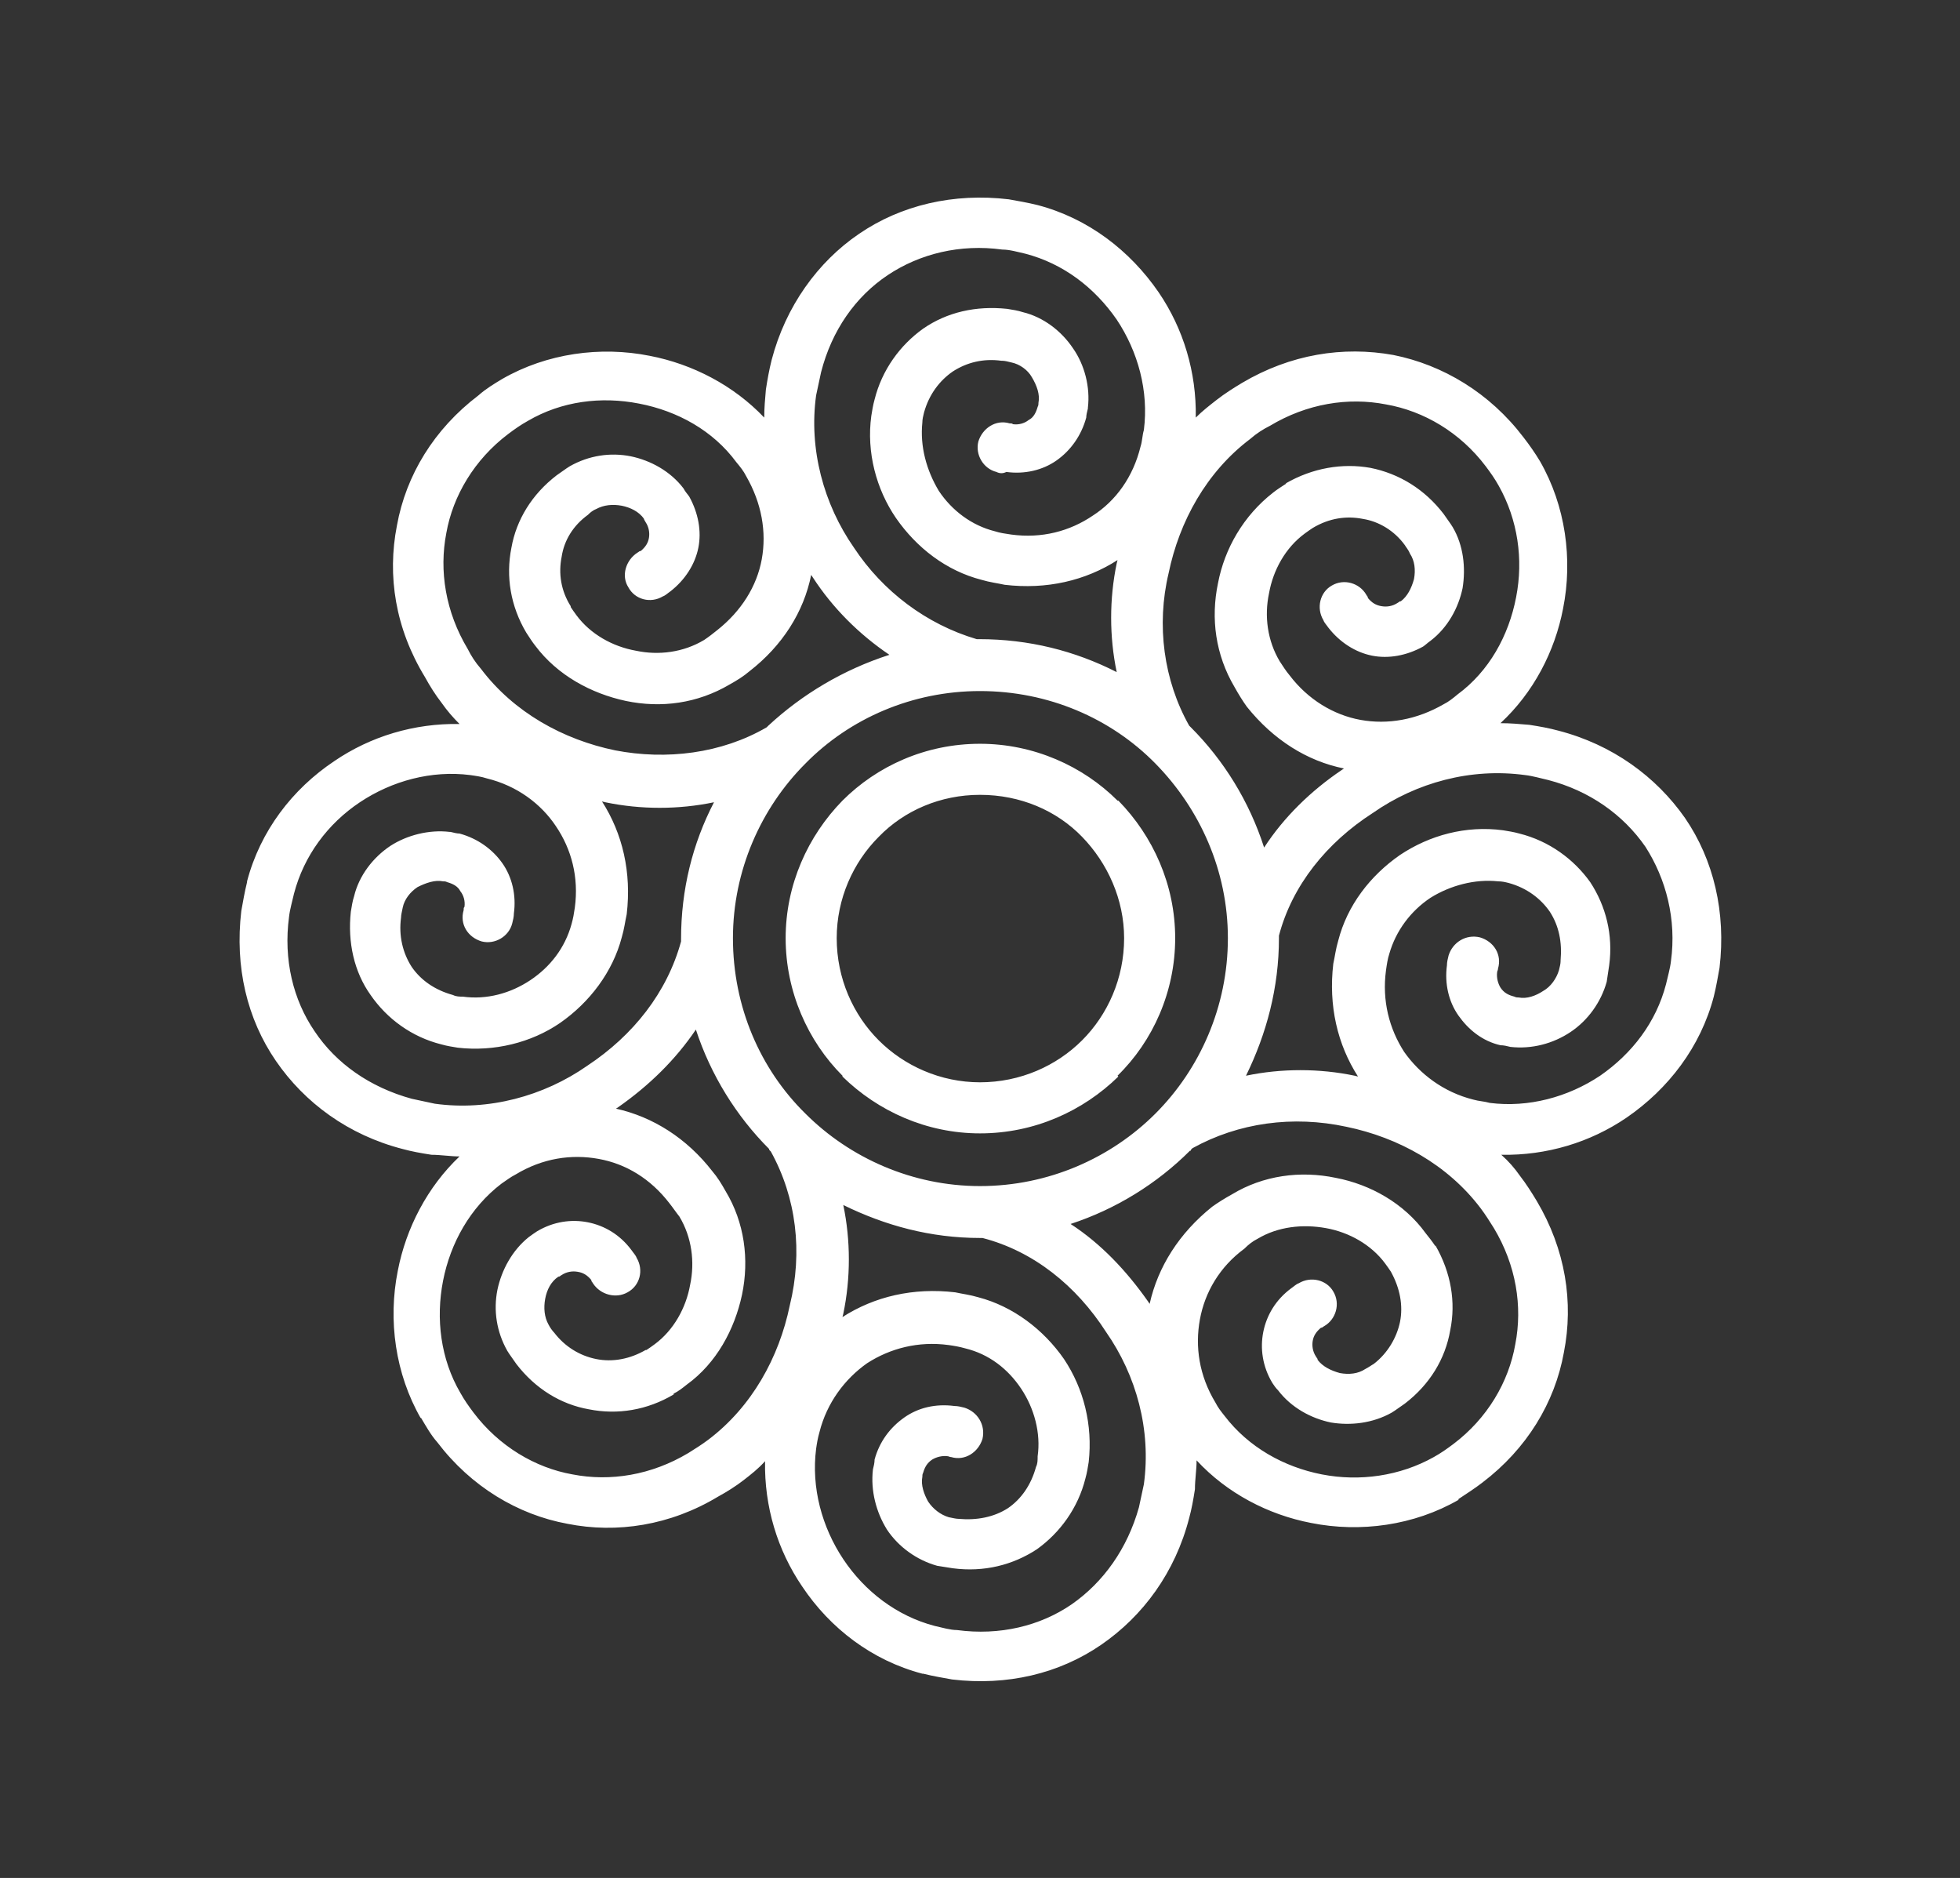 <svg xmlns="http://www.w3.org/2000/svg" xmlns:xlink="http://www.w3.org/1999/xlink" id="Livello_1" x="0px" y="0px" viewBox="0 0 238 228" style="enable-background:new 0 0 238 228;" xml:space="preserve"><rect x="0" y="0" width="238" height="228" fill="#333333" stroke="none"/> <style type="text/css"> .st0{fill:#FFFFFF;} .st1{fill:#655A51;} </style> <g> <path class="st0" d="M119,90.3c6.5,0,12.5,2.7,16.7,6.9l0,0h0.1c4.2,4.3,6.9,10.2,6.9,16.7s-2.7,12.5-7,16.7l0.1,0.1 c-4.3,4.2-10.2,6.9-16.8,6.9c-6.5,0-12.4-2.7-16.7-6.9v-0.1c-4.2-4.2-6.9-10.2-6.9-16.7s2.7-12.4,6.9-16.7l0,0l0,0 C106.5,93,112.4,90.3,119,90.3L119,90.3z M121,57.3c-1.6-0.4-2.6-2.1-2.2-3.7c0.5-1.6,2.1-2.7,3.8-2.2c0.2,0,0.3,0,0.4,0.1 c0.7,0.1,1.4-0.1,1.9-0.5c0.6-0.3,0.9-0.9,1.1-1.6l0,0c0.1-0.2,0.1-0.3,0.1-0.5c0.2-1-0.2-2.1-0.8-3.1c-0.5-0.9-1.5-1.6-2.5-1.8 c-0.4-0.1-0.8-0.2-1.1-0.2h-0.1c-2.2-0.3-4.2,0.2-5.9,1.3c-1.6,1.1-2.9,2.8-3.5,5l0,0c-0.1,0.4-0.2,0.8-0.2,1.2 c-0.3,2.9,0.5,5.8,2,8.3c1.6,2.4,4,4.2,6.8,4.9c0.6,0.2,1.3,0.3,2,0.4c3.7,0.5,7.1-0.4,9.9-2.3c2.8-1.8,4.9-4.7,5.8-8.4l0,0 c0.2-0.6,0.2-1.3,0.4-2c0.6-4.7-0.7-9.5-3.3-13.4c-2.7-3.9-6.5-6.8-11.1-8l0,0c-0.9-0.2-1.9-0.5-2.8-0.5c-5.1-0.7-10,0.5-13.9,3.1 c-3.9,2.6-6.8,6.7-8.1,11.8l0,0c-0.2,0.9-0.4,1.9-0.6,2.8c-0.9,6.5,0.9,13.2,4.6,18.5c3.5,5.3,8.8,9.3,14.9,11.1h0.3 c6,0,11.6,1.4,16.7,4c-0.9-4.3-0.9-8.9,0-13.2l0.1-0.4c-3.9,2.5-8.6,3.6-13.7,3c-0.9-0.2-1.8-0.3-2.8-0.6 c-4.3-1.1-7.9-3.9-10.4-7.5c-2.4-3.5-3.6-8-3-12.4c0.1-0.6,0.2-1.3,0.4-2l0,0c0.9-3.6,3.1-6.6,5.9-8.6c2.9-2,6.4-2.8,10.2-2.4l0,0 c0.6,0.1,1.3,0.2,1.9,0.4c2.5,0.6,4.7,2.3,6.1,4.4c1.4,2,2.1,4.7,1.8,7.2v0.1c-0.1,0.4-0.2,0.8-0.2,1.1l0,0c-0.6,2.2-1.9,4-3.6,5.2 c-1.7,1.2-3.9,1.7-6.1,1.4C121.8,57.5,121.4,57.5,121,57.3L121,57.3z M108,79.5c-3.7-2.5-6.9-5.7-9.3-9.4l-0.2-0.3 c-0.9,4.5-3.5,8.6-7.5,11.7c-0.7,0.6-1.5,1.1-2.4,1.6c-3.9,2.3-8.3,2.9-12.6,2c-4.2-0.9-8.3-3.1-11-6.7c-0.4-0.5-0.7-1-1.1-1.6l0,0 c-1.9-3.2-2.5-6.8-1.8-10.3c0.6-3.4,2.5-6.5,5.5-8.8l0,0c0.6-0.4,1.1-0.8,1.6-1.1l0,0c2.3-1.3,4.9-1.7,7.4-1.2 c2.4,0.5,4.8,1.8,6.4,3.9c0.2,0.4,0.5,0.7,0.7,1l0,0c1.1,2,1.5,4.2,1.1,6.2c-0.4,2-1.6,3.9-3.4,5.3l0,0c-0.3,0.2-0.6,0.5-0.9,0.6 c-1.5,0.9-3.4,0.4-4.2-1.1c-0.9-1.4-0.3-3.3,1.1-4.2c0.2-0.1,0.2-0.2,0.4-0.2l0,0c0.6-0.5,0.9-1,1-1.6c0.1-0.6,0-1.3-0.4-1.9l0,0 c-0.1-0.2-0.2-0.3-0.2-0.4c-0.6-0.9-1.7-1.4-2.7-1.6c-1.1-0.2-2.2-0.1-3.1,0.4l0,0c-0.5,0.2-0.8,0.5-1,0.7l0,0 c-1.8,1.3-2.9,3.1-3.2,5.1c-0.4,2-0.1,4.1,1.1,6v0.1c0.2,0.3,0.4,0.6,0.7,1c1.7,2.3,4.4,3.8,7.2,4.3c2.8,0.6,5.8,0.2,8.3-1.3 c0.6-0.4,1.1-0.8,1.6-1.2c2.9-2.3,4.8-5.3,5.4-8.6c0.6-3.3,0-6.8-1.9-10.1l0,0c-0.3-0.6-0.7-1.1-1.2-1.7c-2.8-3.8-7.1-6.2-11.8-7.1 c-4.6-0.9-9.4-0.3-13.5,2.1l0,0c-0.9,0.5-1.6,1-2.4,1.6l0,0c-4.1,3.1-6.7,7.5-7.5,12c-0.9,4.6-0.1,9.6,2.6,14.1 c0.4,0.8,0.9,1.6,1.6,2.4c4,5.3,10,8.6,16.3,9.9c6.2,1.2,12.9,0.4,18.4-2.8l0.2-0.2C97.4,84.3,102.4,81.3,108,79.5L108,79.5z M92.8,50.7c0-1.1,0.1-2.3,0.2-3.4c0.2-1.3,0.4-2.4,0.7-3.6l0,0c1.7-6.5,5.6-11.9,10.6-15.3c5.1-3.5,11.5-5,18.2-4.2 c1.1,0.2,2.3,0.4,3.5,0.7l0,0c6.1,1.6,11.2,5.5,14.7,10.6c3,4.4,4.6,9.7,4.5,15.2c0.8-0.8,1.7-1.5,2.6-2.2c0.9-0.7,2-1.4,3-2 c5.9-3.5,12.3-4.5,18.4-3.4c6,1.2,11.7,4.6,15.8,10l0,0c0.7,0.9,1.4,1.9,2,2.9l0,0c3.1,5.4,4,11.9,2.8,17.9 c-1,5.2-3.6,10.2-7.6,13.9c1.2,0,2.3,0.1,3.5,0.2c1.3,0.2,2.4,0.4,3.5,0.7l0,0c6.6,1.7,11.9,5.6,15.4,10.6c3.5,5.1,5,11.5,4.2,18.2 c-0.2,1.1-0.4,2.3-0.7,3.5l0,0c-1.6,6.1-5.5,11.2-10.6,14.7c-4.4,3-9.7,4.6-15.2,4.5c0.9,0.8,1.6,1.6,2.3,2.6c0.7,0.9,1.4,2,2,3 c3.5,5.9,4.5,12.3,3.3,18.4c-1.1,6.1-4.5,11.7-9.9,15.8l0,0c-0.9,0.7-2,1.4-2.9,2v0.1c-5.4,3.1-11.9,4-17.9,2.8 c-5.2-1-10.2-3.6-13.9-7.6c0,1.2-0.2,2.3-0.2,3.5c-0.2,1.3-0.4,2.4-0.7,3.5l0,0c-1.7,6.6-5.6,11.9-10.7,15.4 c-5.1,3.5-11.4,5-18.1,4.2c-1.1-0.2-2.3-0.4-3.5-0.7h-0.1c-6.1-1.6-11.2-5.5-14.6-10.6c-3-4.4-4.6-9.7-4.5-15.2 c-0.8,0.9-1.7,1.6-2.6,2.3c-0.9,0.7-2,1.4-3.1,2c-5.8,3.5-12.3,4.5-18.3,3.3c-6-1.1-11.7-4.5-15.8-9.9l0,0c-0.8-0.9-1.4-2-2-3v0.1 c-3.1-5.4-4-11.9-2.8-17.9c1-5.2,3.6-10.2,7.5-13.9c-1.1,0-2.3-0.2-3.4-0.2c-1.3-0.2-2.4-0.4-3.5-0.7l0,0 c-6.6-1.7-11.9-5.6-15.4-10.7c-3.5-5.1-5-11.4-4.2-18.2c0.2-1.1,0.4-2.3,0.7-3.5v-0.1c1.6-6.1,5.5-11.2,10.6-14.6 c4.4-3,9.7-4.6,15.2-4.5c-0.8-0.8-1.5-1.6-2.2-2.6c-0.7-0.9-1.4-2-2-3.1C48,76.3,47,69.9,48.2,63.8c1.1-6.1,4.5-11.7,9.9-15.8l0,0 c0.9-0.8,1.9-1.4,2.9-2l0,0c5.4-3.1,11.9-4,17.9-2.8C84.1,44.2,89.1,46.8,92.8,50.7L92.8,50.7z M144.4,88.1l0.2,0.2 c4,4,7.1,9,8.9,14.6c2.4-3.7,5.7-6.9,9.4-9.4l0.3-0.2c-4.5-0.9-8.6-3.5-11.8-7.5c-0.5-0.7-1-1.5-1.5-2.4c-2.3-3.9-2.9-8.3-2-12.6 c0.8-4.2,3.1-8.2,6.7-11c0.5-0.4,1-0.7,1.6-1.1h-0.1c3.3-1.9,6.9-2.5,10.3-1.9c3.5,0.7,6.6,2.6,8.9,5.6l0,0 c0.4,0.6,0.8,1.1,1.1,1.6l0,0c1.3,2.2,1.6,4.9,1.2,7.4c-0.5,2.4-1.8,4.8-3.9,6.4c-0.3,0.2-0.6,0.5-0.9,0.7l0,0 c-2,1.1-4.2,1.5-6.2,1.1c-2-0.4-3.9-1.6-5.3-3.4l0,0c-0.2-0.3-0.5-0.6-0.6-0.9c-0.9-1.5-0.4-3.4,1-4.2c1.5-0.9,3.4-0.3,4.2,1.1 c0.1,0.2,0.2,0.2,0.2,0.4l0,0c0.5,0.6,1,0.9,1.7,1c0.6,0.1,1.3,0,1.9-0.4l0,0c0.2-0.1,0.2-0.2,0.4-0.2c0.8-0.6,1.3-1.6,1.6-2.7 c0.2-1.1,0.1-2.2-0.5-3.1l0,0c-0.2-0.5-0.5-0.8-0.6-1l0,0c-1.3-1.8-3.2-2.9-5.1-3.2c-2-0.4-4.1-0.1-6.1,1.1l0,0 c-0.3,0.2-0.6,0.4-1,0.7c-2.3,1.7-3.8,4.4-4.3,7.2c-0.6,2.8-0.2,5.8,1.3,8.3c0.4,0.6,0.7,1.1,1.2,1.7c2.2,2.9,5.3,4.8,8.6,5.4 c3.3,0.6,6.8,0,10.1-1.9l0,0c0.6-0.3,1.1-0.7,1.7-1.2c3.8-2.8,6.2-7.1,7.1-11.8c0.9-4.6,0.2-9.4-2.1-13.5l0,0 c-0.5-0.9-1-1.6-1.6-2.4l0,0c-3.1-4.1-7.5-6.7-12.1-7.5c-4.6-0.9-9.6-0.1-14.1,2.6c-0.8,0.4-1.6,0.9-2.4,1.6 c-5.3,4-8.6,10-9.9,16.3C140.4,75.9,141.3,82.6,144.4,88.1L144.4,88.1z M155.3,113.6v0.3c0,6-1.5,11.6-4,16.7 c4.3-0.9,8.9-0.9,13.2,0l0.4,0.1c-2.5-3.9-3.6-8.6-3-13.7c0.2-0.9,0.3-1.8,0.6-2.8c1.1-4.3,3.9-7.9,7.5-10.4c3.6-2.4,8-3.6,12.5-3 c0.6,0.1,1.3,0.2,2,0.4l0,0c3.6,0.9,6.6,3.1,8.6,5.9c1.9,2.9,2.8,6.4,2.3,10.1l0,0c-0.1,0.7-0.2,1.3-0.3,2 c-0.7,2.5-2.3,4.7-4.4,6.1c-2.1,1.4-4.7,2.1-7.3,1.8l0,0c-0.4-0.1-0.8-0.2-1.2-0.2l0,0c-2.2-0.5-3.9-1.9-5.1-3.6 c-1.2-1.7-1.7-3.9-1.4-6.1c0-0.4,0.1-0.8,0.2-1.2c0.5-1.6,2.1-2.6,3.8-2.2c1.7,0.5,2.7,2.1,2.2,3.8c0,0.2-0.1,0.3-0.1,0.4 c-0.1,0.7,0.1,1.4,0.4,1.9c0.4,0.6,0.9,0.9,1.7,1.1l0,0c0.2,0.1,0.3,0.1,0.5,0.1c1,0.2,2.1-0.2,3-0.8c0.9-0.5,1.6-1.5,1.9-2.5 c0.1-0.4,0.2-0.8,0.2-1.1v-0.1c0.2-2.2-0.2-4.2-1.3-5.9c-1.1-1.6-2.8-2.9-5-3.5l0,0c-0.4-0.1-0.8-0.2-1.3-0.2 c-2.8-0.3-5.8,0.5-8.2,2c-2.4,1.6-4.2,4-5,6.8c-0.2,0.6-0.3,1.3-0.4,2c-0.5,3.7,0.4,7.1,2.2,9.9c1.9,2.7,4.8,4.9,8.4,5.8l0,0 c0.7,0.2,1.3,0.2,2,0.4c4.7,0.6,9.5-0.7,13.4-3.3c3.9-2.7,6.8-6.5,8-11.1l0,0c0.2-0.9,0.5-1.9,0.6-2.8c0.7-5.1-0.6-10-3.1-13.9 c-2.7-3.9-6.8-6.8-11.8-8.1l0,0c-0.9-0.2-1.9-0.5-2.8-0.6c-6.6-0.9-13.2,0.9-18.5,4.6C161.1,102.3,156.9,107.5,155.3,113.6 L155.3,113.6z M144.8,139.4l-0.2,0.2v0.1h-0.1c-4,4-9,7.1-14.5,8.9c3.7,2.4,6.8,5.7,9.4,9.4l0.2,0.3c1-4.5,3.6-8.6,7.6-11.8 c0.7-0.5,1.5-1,2.4-1.5c3.8-2.3,8.3-2.9,12.6-2c4.2,0.8,8.3,3.1,10.9,6.7c0.4,0.5,0.8,1,1.2,1.6v-0.1c1.9,3.3,2.5,6.9,1.8,10.3 c-0.6,3.5-2.5,6.6-5.5,8.9l0,0c-0.6,0.4-1.1,0.8-1.6,1.1l0,0c-2.3,1.3-5,1.6-7.4,1.2c-2.4-0.5-4.8-1.8-6.4-3.9 c-0.3-0.3-0.5-0.6-0.7-0.9l0,0c-1.2-2-1.5-4.2-1.1-6.2c0.4-2,1.5-3.9,3.4-5.3l0,0c0.3-0.2,0.6-0.5,0.9-0.6c1.5-0.9,3.4-0.4,4.2,1 c0.9,1.5,0.3,3.4-1.1,4.2c-0.2,0.1-0.2,0.2-0.4,0.2l0,0c-0.6,0.5-0.9,1-1,1.6c-0.1,0.6,0,1.3,0.4,1.9l0,0c0.1,0.2,0.2,0.2,0.2,0.4 c0.6,0.8,1.6,1.3,2.7,1.6c1.1,0.2,2.2,0.1,3.1-0.5l0,0c0.4-0.2,0.8-0.5,1-0.6l0,0c1.7-1.3,2.8-3.2,3.2-5.1c0.4-2,0-4.1-1.1-6.1l0,0 c-0.2-0.3-0.4-0.6-0.7-1c-1.7-2.3-4.4-3.8-7.2-4.3c-2.8-0.5-5.8-0.2-8.3,1.3c-0.6,0.3-1.1,0.7-1.6,1.2c-3,2.2-4.8,5.3-5.4,8.6 c-0.6,3.3-0.1,6.8,1.9,10.1l0,0c0.3,0.6,0.7,1.1,1.1,1.6c2.9,3.8,7.2,6.2,11.8,7.1c4.6,0.9,9.5,0.2,13.6-2.1l0,0 c0.9-0.5,1.6-1,2.4-1.6l0,0c4.1-3.1,6.7-7.5,7.5-12.1c0.9-4.6,0.1-9.6-2.6-14.1c-0.5-0.8-1-1.6-1.6-2.4c-4-5.3-10-8.6-16.3-9.9 C157,135.4,150.4,136.3,144.8,139.4L144.8,139.4z M119.3,150.3H119c-6,0-11.5-1.5-16.6-4c0.9,4.3,0.9,8.9,0,13.2l-0.1,0.4 c3.9-2.5,8.6-3.6,13.7-3c0.9,0.2,1.8,0.3,2.8,0.6c4.2,1.1,7.9,3.9,10.4,7.5c2.4,3.6,3.5,8,3,12.5c-0.1,0.6-0.2,1.3-0.4,2l0,0 c-0.9,3.6-3.1,6.6-5.9,8.6c-2.9,1.9-6.4,2.8-10.2,2.3l0,0c-0.6-0.1-1.3-0.2-1.9-0.3c-2.5-0.7-4.7-2.3-6.1-4.4 c-1.3-2.1-2-4.7-1.7-7.3l0,0c0.1-0.4,0.2-0.8,0.2-1.2l0,0c0.6-2.2,1.9-3.9,3.6-5.1c1.7-1.2,3.8-1.7,6.1-1.4c0.4,0,0.8,0.1,1.2,0.2 c1.6,0.5,2.6,2.1,2.2,3.8c-0.5,1.6-2.1,2.7-3.8,2.2c-0.2,0-0.3-0.1-0.4-0.1c-0.7-0.1-1.4,0.1-1.9,0.4c-0.6,0.4-0.9,0.9-1.1,1.6l0,0 c-0.1,0.2-0.1,0.3-0.1,0.5c-0.2,1,0.2,2.1,0.7,3c0.6,0.9,1.5,1.6,2.5,1.9c0.5,0.1,0.9,0.2,1.2,0.2l0,0c2.2,0.2,4.3-0.2,6-1.3 c1.6-1.1,2.8-2.8,3.4-5l0,0c0.2-0.4,0.2-0.8,0.2-1.3c0.4-2.8-0.4-5.8-2-8.2c-1.6-2.4-3.9-4.2-6.8-4.9c-0.7-0.2-1.3-0.3-2-0.4 c-3.7-0.5-7.1,0.4-9.9,2.2c-2.7,1.9-4.9,4.8-5.8,8.4l0,0c-0.2,0.7-0.3,1.3-0.4,2c-0.6,4.7,0.7,9.5,3.3,13.4 c2.6,3.9,6.5,6.9,11.1,8.1l0,0c0.9,0.2,1.9,0.5,2.7,0.5c5.2,0.7,10.1-0.5,13.9-3.1c3.9-2.7,6.8-6.8,8.2-11.8l0,0 c0.2-0.9,0.4-1.9,0.6-2.8c0.9-6.6-0.9-13.2-4.6-18.5C130.7,156.1,125.5,151.9,119.3,150.3L119.3,150.3z M93.6,139.8l-0.2-0.2l0,0 v-0.1c-4-4-7.1-9-8.9-14.5c-2.5,3.7-5.7,6.8-9.4,9.4l-0.3,0.2c4.5,1,8.6,3.6,11.7,7.6c0.6,0.7,1.1,1.5,1.6,2.4 c2.3,3.8,2.9,8.3,2,12.6c-0.9,4.2-3.1,8.3-6.7,10.9c-0.5,0.4-1,0.8-1.6,1.1v0.1c-3.2,1.9-6.8,2.5-10.3,1.8 c-3.4-0.6-6.5-2.5-8.8-5.5l0,0c-0.4-0.6-0.8-1.1-1.1-1.6l0,0c-1.3-2.3-1.7-4.9-1.2-7.4c0.5-2.4,1.8-4.8,3.8-6.4 c0.4-0.3,0.7-0.5,1-0.7l0,0c2-1.2,4.2-1.5,6.2-1.1c2,0.4,3.9,1.5,5.3,3.4l0,0c0.2,0.3,0.5,0.6,0.6,0.9c0.9,1.5,0.4,3.4-1.1,4.2 c-1.4,0.8-3.3,0.3-4.2-1.1c-0.1-0.2-0.2-0.2-0.2-0.4l0,0c-0.5-0.6-1-0.9-1.7-1c-0.6-0.1-1.3,0-1.9,0.4l0,0 c-0.2,0.1-0.2,0.2-0.4,0.2c-0.9,0.6-1.4,1.6-1.6,2.7c-0.2,1.1-0.1,2.2,0.4,3.1l0,0c0.2,0.4,0.5,0.8,0.7,1l0,0 c1.3,1.7,3.1,2.8,5.1,3.2c2,0.4,4.1,0,6-1.1h0.1c0.3-0.2,0.6-0.4,1-0.7c2.3-1.7,3.8-4.4,4.3-7.2c0.6-2.8,0.2-5.8-1.3-8.3 c-0.4-0.5-0.8-1.1-1.2-1.6c-2.3-3-5.3-4.8-8.6-5.4c-3.3-0.6-6.8-0.1-10.1,1.9l0,0c-0.6,0.3-1.1,0.7-1.7,1.1 c-3.8,2.9-6.2,7.2-7.1,11.8c-0.9,4.6-0.3,9.5,2.1,13.6l0,0c0.5,0.9,1,1.6,1.6,2.4l0,0c3.1,4.1,7.5,6.7,12,7.5 c4.6,0.9,9.6,0.1,14.1-2.6c0.8-0.5,1.6-1,2.4-1.6c5.3-4,8.6-10,9.9-16.3C97.5,152,96.7,145.4,93.6,139.8L93.6,139.8z M82.7,114.3 V114c0-6,1.4-11.6,4-16.6c-4.3,0.9-8.9,0.9-13.2,0l-0.4-0.1c2.5,3.9,3.6,8.6,3,13.7c-0.2,0.9-0.3,1.8-0.6,2.8 c-1.1,4.2-3.9,7.9-7.5,10.4c-3.5,2.4-8,3.5-12.4,3c-0.6-0.1-1.3-0.2-2-0.4l0,0c-3.6-0.9-6.6-3.1-8.6-6c-2-2.8-2.8-6.4-2.4-10.1l0,0 c0.1-0.6,0.2-1.3,0.4-1.9c0.6-2.5,2.3-4.7,4.4-6.1c2-1.3,4.7-2,7.2-1.7h0.1c0.4,0.1,0.8,0.2,1.1,0.2l0,0c2.2,0.6,4,1.9,5.2,3.6 c1.2,1.7,1.7,3.9,1.4,6.1c0,0.4-0.1,0.8-0.2,1.2c-0.4,1.6-2.1,2.6-3.7,2.2c-1.7-0.5-2.7-2.1-2.2-3.8c0-0.2,0-0.3,0.1-0.4 c0.1-0.7-0.1-1.4-0.5-1.9c-0.3-0.6-0.9-0.9-1.6-1.1l0,0c-0.2-0.1-0.3-0.1-0.5-0.1c-1-0.2-2.1,0.2-3.1,0.7c-0.9,0.6-1.6,1.5-1.8,2.5 c-0.1,0.5-0.2,0.9-0.2,1.2l0,0c-0.3,2.2,0.2,4.3,1.3,6c1.1,1.6,2.8,2.8,5,3.4l0,0c0.4,0.2,0.8,0.2,1.2,0.2c2.9,0.4,5.8-0.4,8.2-2 c2.4-1.6,4.2-3.9,5-6.8c0.2-0.7,0.3-1.3,0.4-2c0.5-3.7-0.4-7.1-2.3-9.9c-1.8-2.7-4.7-4.9-8.4-5.8l0,0c-0.6-0.2-1.3-0.3-2-0.4 c-4.7-0.6-9.5,0.7-13.4,3.3c-3.9,2.6-6.8,6.5-8,11.1l0,0c-0.2,0.9-0.5,1.9-0.6,2.8c-0.7,5.2,0.5,10.1,3.1,13.9 c2.6,3.9,6.7,6.8,11.8,8.2l0,0c0.9,0.2,1.9,0.4,2.8,0.6c6.5,0.9,13.2-0.9,18.5-4.6C76.9,125.7,81,120.5,82.7,114.3L82.7,114.3z M140.3,92.7c-5.4-5.5-13-8.8-21.3-8.8c-8.2,0-15.8,3.3-21.2,8.8c-5.4,5.4-8.8,13-8.8,21.2c0,8.3,3.3,15.9,8.8,21.3l0,0 c5.4,5.4,13,8.8,21.2,8.8c8.3,0,15.9-3.4,21.3-8.8l0,0c5.4-5.4,8.8-13,8.8-21.3C149.1,105.7,145.7,98.2,140.3,92.7L140.3,92.7z M131.4,101.6c-3.1-3.2-7.5-5.1-12.4-5.1c-4.8,0-9.2,1.9-12.3,5.1l0,0c-3.1,3.1-5.1,7.5-5.1,12.3c0,4.9,2,9.3,5.1,12.4l0,0 c3.1,3.1,7.5,5.1,12.3,5.1c4.9,0,9.3-2,12.4-5.1l0,0c3.1-3.1,5.1-7.5,5.1-12.4C136.5,109.2,134.5,104.8,131.4,101.6L131.4,101.6z"></path> </g> </svg>